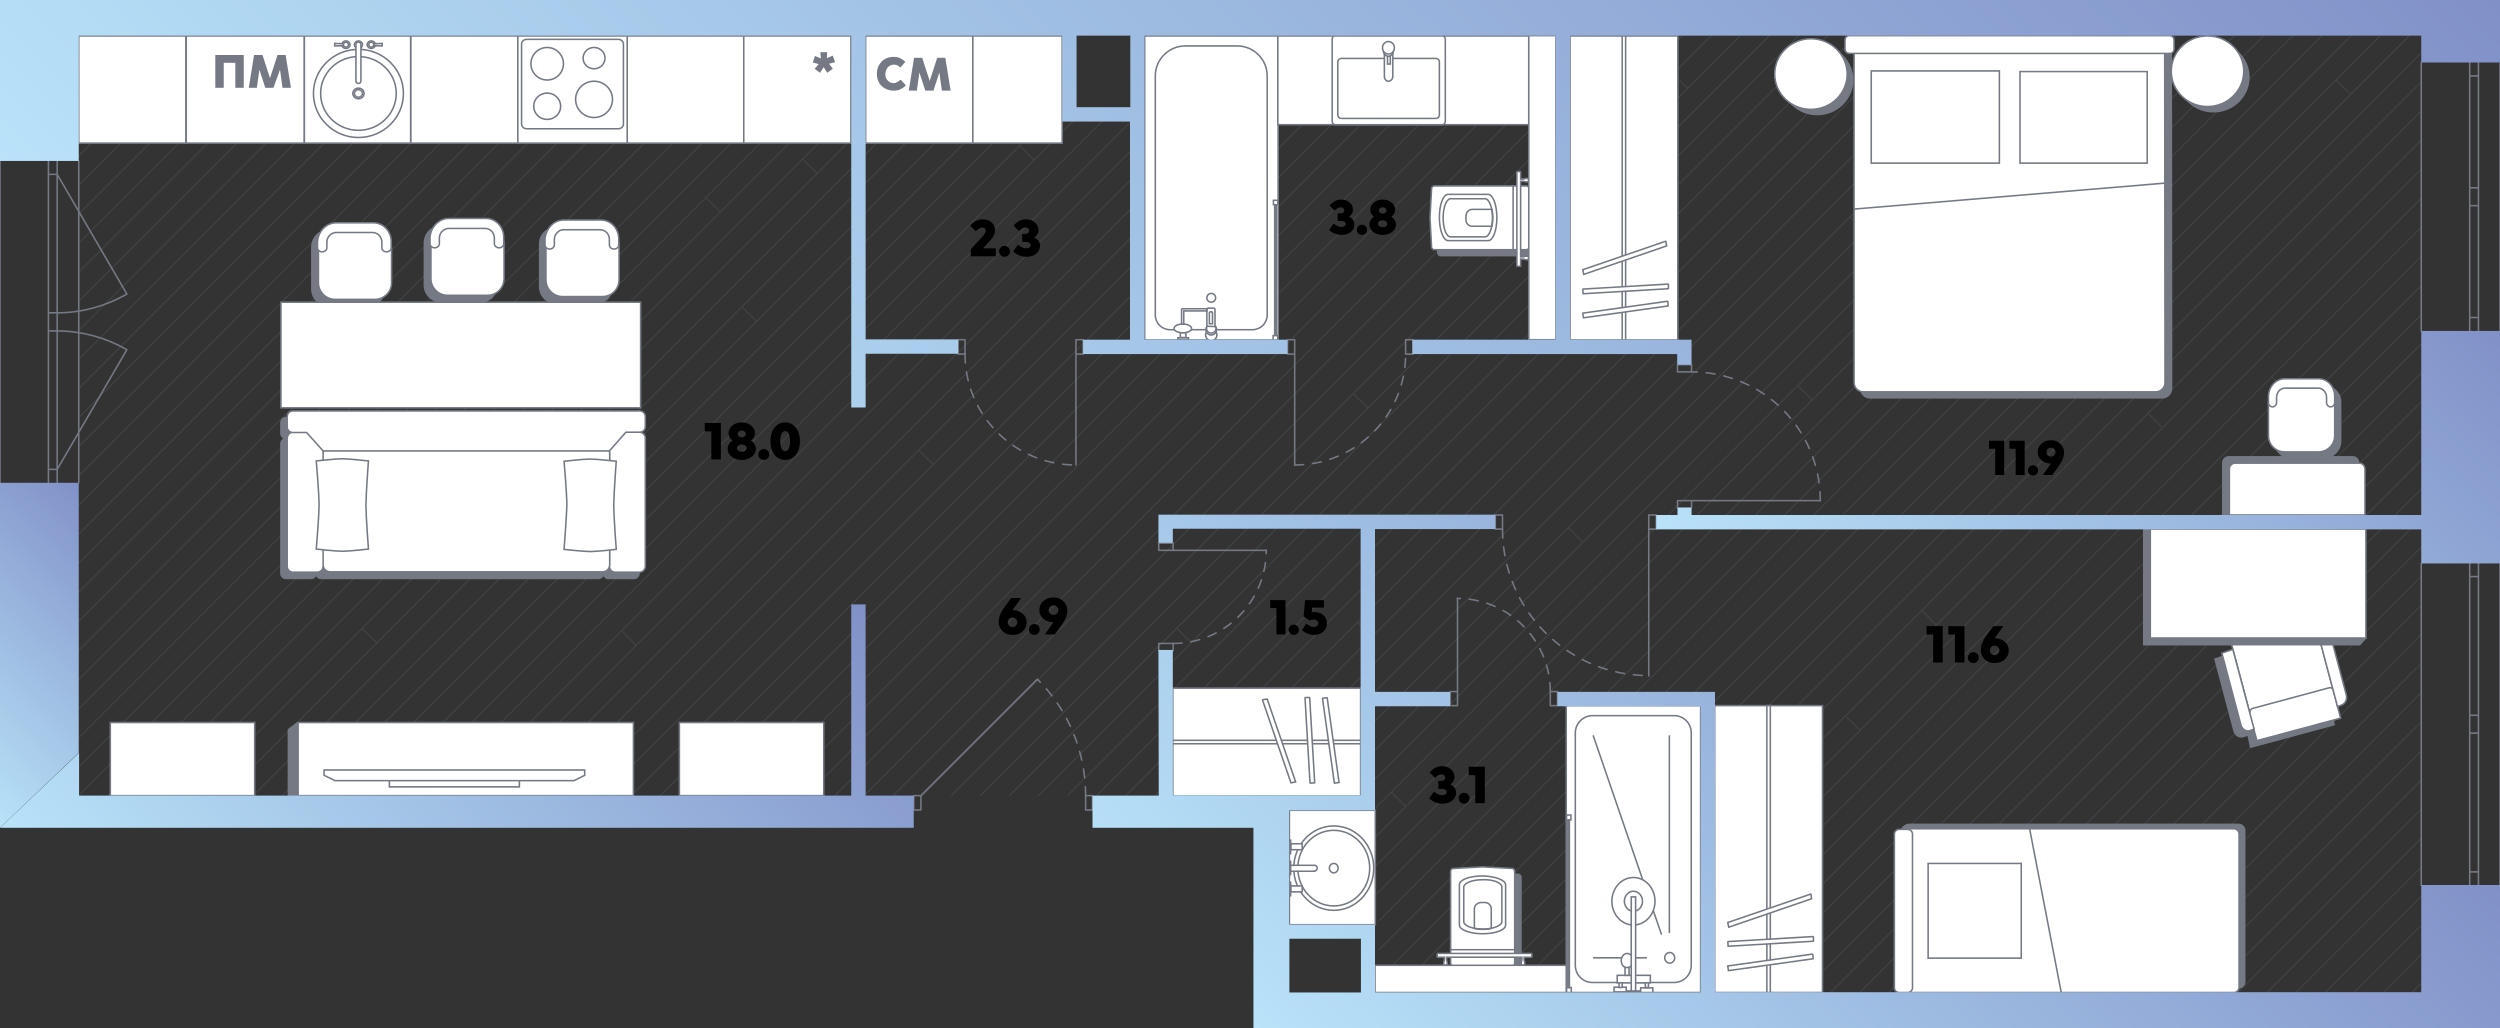 <svg width="800" height="329" fill="none" xmlns="http://www.w3.org/2000/svg"><rect width="100%" height="100%" fill="#333333" stroke="none"/><g clip-path="url(#a)"><path d="M774.8 54.1 511.4 317.6M774.8 44.8 502 317.602M774.8 35.5 492.7 317.6M774.8 26.201l-291.4 291.4M774.801 16.9l-300.7 300.7M774.8 119.301l-198.3 198.3M774.8 128.6l-189 189m189.001-179.7-179.7 179.7M774.8 147.201l-170.4 170.4M774.8 156.5 613.7 317.6M774.8 63.4 520.7 317.6M774.8 72.701 530 317.601M774.8 82 539.3 317.6M774.801 91.4l-226.2 226.2M774.8 100.701l-216.9 216.9M774.8 110 567.2 317.6m207.6-151.799L623 317.601M774.8 175.1 632.3 317.6m142.501-133.2-133.2 133.2M774.8 203 660.3 317.6m114.501-105.299-105.2 105.3M774.8 221.6l-95.9 96m95.9-123.899L651 317.601M774.8 231l-86.6 86.6m86.6-77.299-77.3 77.3m77.3-68.001-68 68m68.001-58.7-58.7 58.7m58.699-49.399-49.4 49.4m49.4-40.101-40.1 40.1m40.1-30.799-30.8 30.8m30.8-21.501-21.5 21.5m21.501-12.2-12.2 12.2m12.199-2.899-2.9 2.9M380.1 11.4l-13.9 13.9m23.2-13.9L146.2 254.6M398.7 11.4 155.5 254.6M408 11.4 164.8 254.6M417.301 11.4l-243.2 243.2m364.2-243.2-243.2 243.2M547.6 11.4 304.4 254.6M556.9 11.4 313.7 254.6M566.2 11.4 323 254.6M575.5 11.4 332.3 254.6M584.801 11.4l-243.2 243.2M594.1 11.4 350.9 254.6M603.4 11.4 360.2 254.6M612.801 11.4l-243.2 243.2M622.1 11.4 378.9 254.6M631.4 11.4 388.2 254.6M640.7 11.4 397.5 254.6M650 11.4 406.8 254.6M659.301 11.4l-243.2 243.2m252.5-243.2-256 256m265.3-256-265.3 265.4m274.6-265.4-274.6 274.7m283.9-274.7-284.4 284.5M705.8 11.4 421.4 295.9M771 11.4 464.8 317.6M715.1 11.4 430.7 295.9M724.4 11.4 441.2 294.7M733.7 11.4 441.2 304M743 11.4 436.9 317.6M752.4 11.4 446.2 317.6M761.7 11.4 455.5 317.6M194 11.4 25.2 180.2M203.3 11.4 25.2 189.5M212.6 11.4 25.2 198.8M221.9 11.4 25.2 208.1m206-196.7-205.9 206m215.2-206L25.3 226.7M249.8 11.4 25.3 236M259.1 11.4 25.3 245.3M268.4 11.4 25.2 254.6M370.8 11.4l-4.6 4.6m60.4-4.6L183.4 254.6M435.9 11.4 192.7 254.6M463.801 11.4l-243.2 243.2M473.2 11.4 230 254.6M482.5 11.4 239.3 254.6M491.801 11.4l-243.2 243.2M501.1 11.4 257.9 254.6M510.4 11.4 267.2 254.6M519.7 11.4 276.5 254.6M529 11.4 285.8 254.6M175.3 11.4 25.2 161.6M147.4 11.4 25.2 133.6M156.7 11.4 25.2 142.9M166 11.4 25.2 152.3M184.6 11.4 25.2 170.9m420-159.5L202 254.6M454.5 11.4 211.3 254.6M100.9 11.4 25.2 87.1m85-75.7-85 85m94.3-85-94.3 94.3m103.6-94.3L25.2 115M138.1 11.4 25.2 124.3M82.3 11.4 25.2 68.5m29.2-57.1L25.2 40.6m38.5-29.2L25.2 49.9M73 11.4 25.2 59.2m66.4-47.8L25.2 77.8m10.5-66.4L25.2 22M45 11.4 25.2 31.3m29.2-19.9L25.2 40.6m252.5-29.2L34.5 254.6M287 11.4 43.8 254.6M296.301 11.4l-243.2 243.2M305.6 11.4 62.4 254.6M314.9 11.4 71.7 254.6M339.9 23.701 109 254.601M324.2 11.4 81 254.6M333.6 11.4 90.4 254.6M339.9 14.4 99.7 254.6M339.9 33 118.3 254.6M343.301 38.9l-215.7 215.7M352.6 38.9 136.9 254.6m189.4-208 4.6 4.7m61.8 31.3 4.7 4.6m67.3-11.4 4.6 4.6M433.101 126l4.6 4.6M522.5 73.8l4.6 4.6m-25.2 90.5 4.6 4.6m-129.899 27.6 4.7 4.6m53.099-6.6 4.7 4.6m93.7 27.3 4.6 4.7m53.201-6.6 4.6 4.6M686.4 189l4.7 4.7m53.1-6.6 4.7 4.6M689.7 27.5l4.7 4.7m-24 42.6 4.6 4.7m72.5-53.9 4.7 4.6m-25.3 90.4 4.7 4.7M535.4 23.6l4.7 4.7M592 69.4l4.6 4.7M615 195.4l4.6 4.6m67.8-67.699 4.6 4.6M575.3 123.4l4.6 4.6M256.8 50.9l4.7 4.7m-24 42.601 4.6 4.7M294 144l4.7 4.7m-136.9-39.899 4.6 4.6m-24 42.699 4.6 4.6m52 41.2 4.6 4.6M169.4 17.4l4.6 4.7m51.9 41.101 4.7 4.7M445.2 253.5l4.7 4.6m-334-56.899 4.7 4.6" opacity=".3" stroke="#757984" stroke-width=".255" stroke-miterlimit="10" stroke-linecap="round" stroke-linejoin="round"/><path d="M59.5 11.5H25.2v34.3h34.3V11.5Zm22 219.701H35.3v23.4h46.2v-23.4Zm182.1 0h-46.2v23.4h46.2v-23.4ZM311.3 11.5H277v34.3h34.3V11.5Z" fill="#fff" stroke="#747984" stroke-width=".5" stroke-miterlimit="10"/><path d="M339.9 11.5h-28.6v34.3h28.6V11.5Zm-242.5 0H59.6v34.3h37.8V11.5Zm68.3 0h-34.3v34.3h34.3V11.5Zm72.5 0h-37.5v34.3h37.5V11.5Z" fill="#fff" stroke="#747984" stroke-width=".5" stroke-miterlimit="10"/><path d="M272.3 11.5H238v34.3h34.3V11.5Z" fill="#fff" stroke="#747984" stroke-width=".5" stroke-miterlimit="10"/><path d="m713 209.5 4.7 17.6 26.7-7.2 2.5 12-26.7 7.2-.8-3.9-1.6.5c-1.2.4-2.5-.4-2.9-1.8l-6.1-23 4.2-1.4Z" fill="#747984" stroke="#747984" stroke-width=".5" stroke-miterlimit="10"/><path d="m739.8 195.201-26.2 9.1 7.7 29 26.2-9.2-7.7-28.9Z" fill="#fff" stroke="#747984" stroke-width=".5" stroke-miterlimit="10"/><path d="m720.8 226.7 24.5-6.6c.6-.2 1.2.2 1.4.9l2.3 8.8-26.8 7.2-2.3-8.6c-.1-.7.3-1.5.9-1.7Z" fill="#fff" stroke="#747984" stroke-width=".5" stroke-miterlimit="10"/><path d="m721.3 233.301-1.3.5c-1.2.4-2.5-.4-2.9-1.8l-6.1-23 3.5-1.2 6.8 25.5Zm26.7-7.2 1.3-.5c1.2-.4 1.9-1.9 1.5-3.3l-6.1-23-3.5 1.2 6.8 25.6Z" fill="#fff" stroke="#747984" stroke-width=".5" stroke-miterlimit="10"/><path d="M757.1 169.301H688v34.9h69.1v-34.9Z" fill="#fff" stroke="#747984" stroke-width=".5" stroke-miterlimit="10"/><path d="M688.1 169.4v34.9h68.8l-1.8 2H686v-36.9h2.1Z" fill="#747984" stroke="#747984" stroke-width=".5" stroke-miterlimit="10"/><path d="M583.2 225.801h-34.5v91.8h34.5v-91.8Z" fill="#fff" stroke="#747984" stroke-width=".5" stroke-miterlimit="10"/><path d="M566.5 225.801h-1.1v91.8h1.1v-91.8Z" fill="#fff" stroke="#747984" stroke-width=".5" stroke-miterlimit="10"/><path d="m553.1 310.601 27.1-3.8s.1 0 0-.1l-.1-1.3s0-.1-.1-.1l-27.1 3.8s-.1 0 0 .1l.2 1.4Z" fill="#fff" stroke="#747984" stroke-width=".5" stroke-miterlimit="10"/><path d="m553 302.801 27.2-1.6s.1 0 .1-.1v-1.3s0-.1-.1-.1l-27.2 1.6s-.1 0-.1.1l.1 1.4c-.1 0-.1 0 0 0Z" fill="#fff"/><path d="m553 302.801 27.2-1.6s.1 0 .1-.1v-1.3s0-.1-.1-.1l-27.2 1.6s-.1 0-.1.1l.1 1.4Zm0 0c-.1 0-.1 0 0 0Z" stroke="#747984" stroke-width=".5" stroke-miterlimit="10"/><path d="m553.2 296.702 26.5-9.1v-.1l-.2-1.3s0-.1-.1-.1l-26.5 9.1v.1l.3 1.4ZM536.9 11.5h-34.5v97.3h34.5V11.5Z" fill="#fff" stroke="#747984" stroke-width=".5" stroke-miterlimit="10"/><path d="M520.201 11.5h-1.1v97.3h1.1V11.5Z" fill="#fff" stroke="#747984" stroke-width=".5" stroke-miterlimit="10"/><path d="m506.701 101.698 27.099-3.8s.1 0 0-.1l-.099-1.3s-.001-.1-.101-.1l-27.1 3.8s-.1 0 0 .1l.201 1.4Zm-.101-7.7 27.2-1.6s.1 0 .1-.1v-1.3s0-.1-.1-.1l-27.2 1.6s-.1 0-.1.1l.1 1.4Zm.2-6.198 26.5-9.1v-.1l-.2-1.3s0-.1-.1-.1l-26.5 9.1v.1l.3 1.4ZM131.4 11.5h-34v34.3h34V11.5Z" fill="#fff" stroke="#747984" stroke-width=".5" stroke-miterlimit="10"/><path d="M114.7 43.999c7.953 0 14.4-6.313 14.4-14.1s-6.447-14.1-14.4-14.1-14.4 6.313-14.4 14.1 6.447 14.1 14.4 14.1Z" fill="#fff" stroke="#747984" stroke-width=".5" stroke-miterlimit="10"/><path d="M114.7 41.7c6.682 0 12.1-5.283 12.1-11.8s-5.418-11.8-12.1-11.8c-6.683 0-12.1 5.283-12.1 11.8s5.417 11.8 12.1 11.8Z" fill="#fff" stroke="#747984" stroke-width=".5" stroke-miterlimit="10"/><path d="M114.699 31.6c.995 0 1.8-.762 1.8-1.7 0-.94-.805-1.7-1.8-1.7-.994 0-1.8.76-1.8 1.7 0 .938.806 1.7 1.8 1.7Z" fill="#fff" stroke="#747984" stroke-width=".5" stroke-miterlimit="10"/><path d="M114.699 31.1c.718 0 1.3-.538 1.3-1.2 0-.663-.582-1.2-1.3-1.2-.718 0-1.3.537-1.3 1.2 0 .662.582 1.2 1.3 1.2Zm4.101-15.6c.718 0 1.3-.538 1.3-1.2 0-.663-.582-1.2-1.3-1.2-.718 0-1.3.537-1.3 1.2 0 .662.582 1.2 1.3 1.2Zm-4.101 0c.718 0 1.3-.538 1.3-1.2 0-.663-.582-1.2-1.3-1.2-.718 0-1.3.537-1.3 1.2 0 .662.582 1.2 1.3 1.2Z" fill="#fff" stroke="#747984" stroke-width=".5" stroke-miterlimit="10"/><path d="M114.699 13.5c.5 0 .8.3.8.7V26c0 .4-.4.7-.8.7s-.8-.3-.8-.7V14.2c0-.4.3-.7.8-.7Zm4.7.5 2.9-.1v.8l-2.9-.1V14Z" fill="#fff" stroke="#747984" stroke-width=".5" stroke-miterlimit="10"/><path d="M118.8 15.1a.8.8 0 1 0 0-1.6.8.8 0 0 0 0 1.6Zm-8.101.4c.718 0 1.3-.538 1.3-1.2 0-.663-.582-1.2-1.3-1.2-.718 0-1.3.537-1.3 1.2 0 .662.582 1.2 1.3 1.2Z" fill="#fff" stroke="#747984" stroke-width=".5" stroke-miterlimit="10"/><path d="m110.1 14-3-.1v.8l3-.1V14Z" fill="#fff" stroke="#747984" stroke-width=".5" stroke-miterlimit="10"/><path d="M110.699 15.1a.8.8 0 1 0 0-1.6.8.8 0 0 0 0 1.6Zm90.001-3.6h-35v34.3h35V11.5Z" fill="#fff" stroke="#747984" stroke-width=".5" stroke-miterlimit="10"/><path d="M199.5 14.2v25.4c0 .9-.7 1.6-1.6 1.6h-29.4c-.9 0-1.6-.7-1.6-1.6V14.2c0-.9.7-1.6 1.6-1.6h29.4c.9 0 1.6.7 1.6 1.6Z" fill="#fff" stroke="#747984" stroke-width=".5" stroke-miterlimit="10"/><path d="M175.1 38.2c2.375 0 4.3-1.88 4.3-4.2 0-2.319-1.925-4.2-4.3-4.2s-4.3 1.881-4.3 4.2c0 2.32 1.925 4.2 4.3 4.2Zm0-12.6a5.2 5.2 0 1 0 0-10.4 5.2 5.2 0 0 0 0 10.4Zm15 12c3.259 0 5.9-2.597 5.9-5.8s-2.641-5.8-5.9-5.8c-3.258 0-5.9 2.597-5.9 5.8s2.642 5.8 5.9 5.8Zm.001-15.6c1.933 0 3.5-1.523 3.5-3.4 0-1.879-1.567-3.4-3.5-3.4s-3.5 1.521-3.5 3.4c0 1.877 1.567 3.4 3.5 3.4Z" fill="#fff" stroke="#747984" stroke-width=".5" stroke-miterlimit="10"/><path d="M105.2 73.602h12.5c3 0 5.4 2.4 5.4 5.4v13.5c0 3-2.4 5.4-5.4 5.4h-12.5c-3 0-5.4-2.4-5.4-5.4v-13.4c0-3 2.4-5.5 5.4-5.5Z" fill="#747984" stroke="#747984" stroke-width=".5" stroke-miterlimit="10"/><path d="M107.199 74.3h12.8c2.9 0 5.301 2.4 5.301 5.3v10.9c0 2.9-2.401 5.3-5.301 5.3h-12.8c-2.9 0-5.3-2.4-5.3-5.3V79.7c-.1-3 2.3-5.4 5.3-5.4Z" fill="#fff" stroke="#747984" stroke-width=".5" stroke-miterlimit="10"/><path d="M107.6 71.3h11.9c3.2 0 5.7 2.7 5.7 6.1v1.9c0 .7-.7 1.3-1.5 1.3s-1.5-.6-1.5-1.3v-1.8c0-1.7-1.3-3.1-3-3.1h-11.6c-1.6 0-3 1.4-3 3.1v1.8c0 .7-.7 1.3-1.5 1.3s-1.5-.6-1.5-1.3v-1.9c.2-3.4 2.8-6.1 6-6.1Z" fill="#fff" stroke="#747984" stroke-width=".5" stroke-miterlimit="10"/><path d="M141.2 72.3h12.5c3 0 5.4 2.4 5.4 5.4v13.5c0 3-2.4 5.4-5.4 5.4h-12.5c-3 0-5.4-2.4-5.4-5.4V77.8c0-3 2.4-5.5 5.4-5.5Z" fill="#747984" stroke="#747984" stroke-width=".5" stroke-miterlimit="10"/><path d="M143.2 73H156c2.9 0 5.3 2.4 5.3 5.3v10.9c0 2.9-2.4 5.3-5.3 5.3h-12.8c-2.9 0-5.301-2.4-5.301-5.3V78.3c-.1-2.9 2.301-5.3 5.301-5.3Z" fill="#fff" stroke="#747984" stroke-width=".5" stroke-miterlimit="10"/><path d="M143.6 69.9h11.9c3.2 0 5.7 2.7 5.7 6.1v2c0 .7-.7 1.3-1.5 1.3s-1.5-.6-1.5-1.3v-1.8c0-1.7-1.3-3.1-3-3.1h-11.6c-1.6 0-3 1.4-3 3.1V78c0 .7-.7 1.3-1.5 1.3s-1.5-.6-1.5-1.3v-2c.2-3.3 2.8-6.1 6-6.1Z" fill="#fff" stroke="#747984" stroke-width=".5" stroke-miterlimit="10"/><path d="M178.1 72.8h12.5c3 0 5.4 2.4 5.4 5.4v13.5c0 3-2.4 5.4-5.4 5.4h-12.5c-3 0-5.4-2.4-5.4-5.4V78.2c-.1-3 2.3-5.4 5.4-5.4Z" fill="#747984" stroke="#747984" stroke-width=".5" stroke-miterlimit="10"/><path d="M180 73.4h12.8c2.9 0 5.3 2.4 5.3 5.3v10.9c0 2.9-2.4 5.3-5.3 5.3H180c-2.9 0-5.3-2.4-5.3-5.3V78.8c0-3 2.4-5.4 5.3-5.4Z" fill="#fff" stroke="#747984" stroke-width=".5" stroke-miterlimit="10"/><path d="M180.4 70.4h11.9c3.2 0 5.7 2.7 5.7 6.1v1.9c0 .7-.7 1.3-1.5 1.3s-1.5-.6-1.5-1.3v-1.8c0-1.7-1.3-3.1-3-3.1h-11.6c-1.6 0-3 1.4-3 3.1v1.8c0 .7-.7 1.3-1.5 1.3s-1.5-.6-1.5-1.3v-1.9c.3-3.4 2.8-6.1 6-6.1ZM205 96.701H89.9v33.8H205v-33.8Z" fill="#fff" stroke="#747984" stroke-width=".5" stroke-miterlimit="10"/><path d="M89.9 138.6v-3.3c0-1 .8-1.7 1.7-1.7h3.3c.9 0 1.7.8 1.7 1.7v3.3c0 1-.8 1.7-1.7 1.7h4.6c.9 0 1.6.7 1.6 1.6v37.5c0-.9.7-1.7 1.7-1.7h88.6c.9 0 1.7.8 1.7 1.7v.9c0-.9.7-1.7 1.6-1.7h8.2c.9 0 1.6.7 1.6 1.7v3.1c0 .9-.7 1.7-1.6 1.7h-8.2c-.9 0-1.6-.7-1.6-1.7 0 .9-.7 1.7-1.7 1.7h-88.6c-.9 0-1.7-.8-1.7-1.7v.1c0 .9-.7 1.6-1.6 1.6h-8c-.9 0-1.6-.7-1.6-1.6V142c0-.9.7-1.6 1.6-1.6h.1c-1-.1-1.7-.9-1.7-1.8Z" fill="#747983" stroke="#747984" stroke-width=".5" stroke-miterlimit="10"/><path d="M196.9 138.301h7.7c1 0 1.9.8 1.9 1.9v41c0 1-.8 1.9-1.9 1.9h-7.7c-1 0-1.9-.8-1.9-1.9v-41c0-1.1.8-1.9 1.9-1.9Z" fill="#fff" stroke="#747984" stroke-width=".5" stroke-miterlimit="10"/><path d="M105.7 183.001h87.1c1.3 0 2.3-1 2.3-2.3v-35.6c0-1.3-1-2.3-2.3-2.3h-87.1c-1.3 0-2.3 1-2.3 2.3v35.6c0 1.3 1 2.3 2.3 2.3Zm-11.9-44.7h7.7c1 0 1.9.8 1.9 1.9v41c0 1-.8 1.9-1.9 1.9h-7.7c-1 0-1.9-.8-1.9-1.9v-41c.1-1.1.9-1.9 1.9-1.9Z" fill="#fff" stroke="#747984" stroke-width=".5" stroke-miterlimit="10"/><path d="M93.7 131.5h111c1 0 1.8.8 1.8 1.8v3.2c0 1-.8 1.8-1.8 1.8h-4.4l-5.3 6h-91.6l-5.3-5.9h-4.4c-1 0-1.8-.8-1.8-1.8v-3.2c0-1.1.8-1.9 1.8-1.9Zm7.5 44.201s6.3.7 8.4.7c2.1 0 8.3-.7 8.3-.7s-.8-10.5-.8-14 .8-14.2.8-14.2-6.3-.7-8.4-.7c-2.1 0-8.3.7-8.3.7s.9 10.5.9 14c0 3.6-.9 14.2-.9 14.2Zm79.3.099s6.3.7 8.4.7c2.1 0 8.3-.7 8.3-.7s-.8-10.5-.8-14 .8-14.2.8-14.2-6.3-.7-8.4-.7c-2.1 0-8.3.7-8.3.7s.9 10.5.9 14c-.1 3.6-.9 14.2-.9 14.2Z" fill="#fff" stroke="#747984" stroke-width=".5" stroke-miterlimit="10"/><path d="m96.9 233.002-1.3-1.5c-.1-.2-.4-.2-.6-.1l-2.7 2.1v21.1h3v-20.4l1.6-1.2Z" fill="#747984" stroke="#747984" stroke-width=".5" stroke-miterlimit="10"/><path d="M202.699 231.201h-107.3v23.4h107.3v-23.4Z" fill="#fff" stroke="#747984" stroke-width=".5" stroke-miterlimit="10"/><path d="M145.4 246.4h-41.7v1.7l3.5 1.7h76.5l3.4-1.7v-1.7h-41.7Zm20.801 3.401h-41.6v2h41.6v-2ZM409 11.5h-42.7v97.3H409V11.5Z" fill="#fff" stroke="#747984" stroke-width=".5" stroke-miterlimit="10"/><path d="M369.7 24.3v76.499c0 2.6 2.1 4.7 4.7 4.7h26.4c2.6 0 4.7-2.1 4.7-4.7v-76.5c0-5.3-4.3-9.6-9.6-9.6h-16.6c-5.3 0-9.6 4.3-9.6 9.6Z" fill="#fff" stroke="#747984" stroke-width=".5" stroke-miterlimit="10"/><path d="M387.6 109a1.8 1.8 0 1 0 0-3.6 1.8 1.8 0 0 0 0 3.6Z" fill="#fff" stroke="#747984" stroke-width=".5" stroke-miterlimit="10"/><path d="M387.599 107.201a1.7 1.7 0 1 0 0-3.4 1.7 1.7 0 0 0 0 3.4Z" fill="#fff" stroke="#747984" stroke-width=".5" stroke-miterlimit="10"/><path d="M387.6 106.6a1.5 1.5 0 1 0-.001-3.001 1.5 1.5 0 0 0 .001 3.001Zm-7.301 1.5h-3.4v.6h3.4v-.6Zm-.799-1.7h-1.8v1.6h1.8v-1.6Zm8.1-9.7a1.4 1.4 0 1 0 0-2.8 1.4 1.4 0 0 0 0 2.8Z" fill="#fff" stroke="#747984" stroke-width=".5" stroke-miterlimit="10"/><path d="M378.5 106.499c1.547 0 2.8-.627 2.8-1.4 0-.773-1.253-1.4-2.8-1.4-1.546 0-2.8.627-2.8 1.4 0 .773 1.254 1.4 2.8 1.4Zm7.7-2.099V99c0-.2.2-.4.4-.4h1.8c.2 0 .4.2.4.4v5.5l-2.6-.1Z" fill="#fff" stroke="#747984" stroke-width=".5" stroke-miterlimit="10"/><path d="M388 103.601v-3.6c0-.1-.1-.2-.2-.2h-.6c-.1 0-.2.1-.2.2v3.6h1Zm-9.9-4.501v4.6h.7v-4.2h7.4v-.7h-7.8c-.1-.1-.3.1-.3.3Zm30.799 8.3h-1.5v1.4h1.5v-1.4Zm0-43.3h-1.4v1.4h1.4v-1.4Zm-.5 1.4h-.5v41.9h.5V65.5Zm80.801-54h-80.3v28.4h80.3V11.5Z" fill="#fff" stroke="#747984" stroke-width=".5" stroke-miterlimit="10"/><path d="M426.3 12.501v26.4c0 .6.5 1 1 1h34.2c.6 0 1-.5 1-1v-26.4c0-.6-.5-1-1-1h-34.2c-.6-.1-1 .4-1 1Z" fill="#fff" stroke="#747984" stroke-width=".5" stroke-miterlimit="10"/><path d="M428.1 19.801v17c0 .6.5 1.1 1.1 1.1h30.3c.6 0 1.1-.5 1.1-1.1v-17c0-.6-.5-1.1-1.1-1.1h-30.3c-.6 0-1.1.5-1.1 1.1Z" fill="#fff" stroke="#747984" stroke-width=".5" stroke-miterlimit="10"/><path d="M445.7 24.502v-7.9H443v7.9c0 .8.6 1.5 1.3 1.5.7 0 1.4-.7 1.4-1.5Z" fill="#fff" stroke="#747984" stroke-width=".5" stroke-miterlimit="10"/><path d="M444.9 18.002h-.9v2.5h.9v-2.5Zm-.6-.002c.884 0 1.6-.805 1.6-1.8 0-.994-.716-1.8-1.6-1.8-.883 0-1.6.806-1.6 1.8 0 .995.717 1.8 1.6 1.8Z" fill="#fff" stroke="#747984" stroke-width=".5" stroke-miterlimit="10"/><path d="M444.299 17.3c1.05 0 1.9-.895 1.9-2 0-1.104-.85-2-1.9-2-1.049 0-1.9.896-1.9 2 0 1.105.851 2 1.9 2Z" fill="#fff" stroke="#747984" stroke-width=".5" stroke-miterlimit="10"/><path d="M460.101 80.9c0 .5.4.9.9.9h28.3V61.4h-28.3c-.5 0-.9.4-.9.9l-.5 9.3.5 9.3Z" fill="#747984" stroke="#747984" stroke-width=".5" stroke-miterlimit="10" stroke-linecap="round" stroke-linejoin="round"/><path d="M458.101 79c0 .5.4.9.9.9h29.4c.5 0 .9-.4.9-.9V60.4c0-.5-.4-.9-.9-.9h-29.4c-.5 0-.9.4-.9.9l-.5 9.3.5 9.3Z" fill="#fff" stroke="#747984" stroke-width=".5" stroke-miterlimit="10" stroke-linecap="round" stroke-linejoin="round"/><path d="M463.401 77.001h12.8c1.6 0 2.8-3.3 2.8-7.4 0-4.1-1.3-7.4-2.8-7.4h-12.8c-1.6 0-2.8 3.3-2.8 7.4 0 4.1 1.3 7.4 2.8 7.4Z" fill="#fff" stroke="#747984" stroke-width=".5" stroke-miterlimit="10" stroke-linecap="round" stroke-linejoin="round"/><path d="M484.2 80V59.4m-19.999 16.4h11c1.3 0 2.4-2.7 2.4-6.1 0-3.4-1.1-6.1-2.4-6.1h-11c-1.3 0-2.4 2.7-2.4 6.1 0 3.4 1 6.1 2.4 6.1Z" stroke="#747984" stroke-width=".5" stroke-miterlimit="10" stroke-linecap="round" stroke-linejoin="round"/><path d="M471.101 72.4h6.3c.2-.8.3-1.8.3-2.7 0-1-.1-1.9-.3-2.7h-6.3c-1.1 0-2 1-2 2.2v1.1c0 1.2.9 2.1 2 2.1Z" stroke="#747984" stroke-width=".5" stroke-miterlimit="10" stroke-linecap="round" stroke-linejoin="round"/><path d="M486.6 85.1v-2.2h.9l.7.2h.8s.1 0 .1-.1v-.9s0-.1-.1-.1h-.8l-.7.2h-.9V58h.9l.7.2h.8s.1 0 .1-.1v-.9s0-.1-.1-.1h-.8l-.7.2h-.9V55c0-.1-.1-.1-.1-.1h-1c-.1 0-.1.1-.1.1v30.1c0 .1.1.1.1.1h1c0 .1.1 0 .1-.1Zm11.3-73.7h-8.7v97.3h8.7V11.4Zm46.3 214.401h-43v91.8h43v-91.8Z" fill="#fff" stroke="#747984" stroke-width=".5" stroke-miterlimit="10"/><path d="M509.601 229h26.1c3.1 0 5.5 2.5 5.5 5.5v74.4c0 3.1-2.5 5.5-5.5 5.5h-26.1c-3.1 0-5.5-2.5-5.5-5.5v-74.4c0-3 2.5-5.5 5.5-5.5Z" fill="#fff" stroke="#747984" stroke-width=".5" stroke-miterlimit="10"/><path d="M534.2 298.601v-63.3m-2.5 63.8-21.9-63.8M527 306.5h-17.2" stroke="#747984" stroke-width=".5" stroke-miterlimit="10"/><path d="M534.3 308.201c.884 0 1.6-.761 1.6-1.7s-.716-1.7-1.6-1.7c-.883 0-1.6.761-1.6 1.7s.717 1.7 1.6 1.7Zm-6.2 3.901h-10.6v2.4h10.6v-2.4Zm-7.4-2.4c1.049 0 1.9-1.03 1.9-2.3 0-1.271-.851-2.3-1.9-2.3-1.05 0-1.9 1.029-1.9 2.3 0 1.27.85 2.3 1.9 2.3Zm2-13.701c3.811 0 6.9-3.403 6.9-7.6 0-4.198-3.089-7.6-6.9-7.6-3.811 0-6.9 3.402-6.9 7.6 0 4.197 3.089 7.6 6.9 7.6Z" fill="#fff" stroke="#747984" stroke-width=".5" stroke-miterlimit="10"/><path d="M522.7 291.601c1.601 0 2.9-1.433 2.9-3.2 0-1.767-1.299-3.2-2.9-3.2-1.602 0-2.9 1.433-2.9 3.2 0 1.767 1.298 3.2 2.9 3.2Z" fill="#fff" stroke="#747984" stroke-width=".5" stroke-miterlimit="10"/><path d="M523.4 287H522v30.1h1.4V287Zm1.6 30.102h-4.7v.5h4.7v-.5Zm3.9-1H525v1.5h3.9v-1.5Z" fill="#fff" stroke="#747984" stroke-width=".5" stroke-miterlimit="10"/><path d="M520.4 315.9h-3.9v1.5h3.9v-1.5Zm7.1-1.4h-1v1.5h1v-1.5Z" fill="#fff" stroke="#747984" stroke-width=".5" stroke-miterlimit="10"/><path d="M519.1 314.5h-1v1.5h1v-1.5Zm2.2-4.898H520v2.5h1.3v-2.5ZM502.8 316h-1.5v1.6h1.5V316Zm-.1-55.199h-1.4v1.6h1.4v-1.6Z" fill="#fff" stroke="#747984" stroke-width=".5" stroke-miterlimit="10"/><path d="M502.2 262.4h-.5V316h.5v-53.6Z" fill="#fff" stroke="#747984" stroke-width=".5" stroke-miterlimit="10"/><path d="M485.8 279.801c.5 0 .9.4.9.9v28.3h-20.5v-28.3c0-.5.4-.9.9-.9l9.3-.5 9.4.5Z" fill="#747984" stroke="#747984" stroke-width=".5" stroke-miterlimit="10" stroke-linecap="round" stroke-linejoin="round"/><path d="M483.8 277.9c.5 0 .9.4.9.9v29.4c0 .5-.4.9-.9.9h-18.7c-.5 0-.9-.4-.9-.9v-29.4c0-.5.4-.9.9-.9l9.3-.5 9.4.5Z" fill="#fff" stroke="#747984" stroke-width=".5" stroke-miterlimit="10" stroke-linecap="round" stroke-linejoin="round"/><path d="M481.8 283.201v12.8c0 1.6-3.3 2.8-7.4 2.8-4.1 0-7.4-1.3-7.4-2.8v-12.9c0-1.6 3.3-2.8 7.4-2.8 4.1.1 7.4 1.3 7.4 2.9Z" fill="#fff" stroke="#747984" stroke-width=".5" stroke-miterlimit="10" stroke-linecap="round" stroke-linejoin="round"/><path d="M484.8 303.9h-20.6m16.4-20v11c0 1.3-2.7 2.4-6.1 2.4-3.4 0-6.1-1.1-6.1-2.4v-11c0-1.3 2.7-2.4 6.1-2.4 3.4-.1 6.1 1 6.1 2.4Z" stroke="#747984" stroke-width=".5" stroke-miterlimit="10" stroke-linecap="round" stroke-linejoin="round"/><path d="M477.2 290.801v6.3c-.8.2-1.8.3-2.7.3-1 0-1.9-.1-2.7-.3v-6.3c0-1.1 1-2 2.2-2h1.1c1.2 0 2.1.9 2.1 2Z" stroke="#747984" stroke-width=".5" stroke-miterlimit="10" stroke-linecap="round" stroke-linejoin="round"/><path d="M489.9 306.3h-2.2v.9l.2.7v.8s0 .1-.1.1h-.9s-.1 0-.1-.1v-.8l.2-.7v-.9h-24.1v.9l.2.7v.8s0 .1-.1.1h-.9s-.1 0-.1-.1v-.8l.2-.7v-.9H460c-.1 0-.1-.1-.1-.1v-1c0-.1.1-.1.1-.1h30.1c.1 0 .1.1.1.1v1c-.1.1-.2.1-.3.1Zm11.3 2.6H440v8.7h61.2v-8.7Zm-61.099-49.599h-27.5v36.6h27.5v-36.6Z" fill="#fff" stroke="#747984" stroke-width=".5" stroke-miterlimit="10"/><path d="M426.801 291.301c7.069 0 12.8-6.044 12.8-13.5s-5.731-13.5-12.8-13.5c-7.069 0-12.8 6.044-12.8 13.5s5.731 13.5 12.8 13.5Z" fill="#fff" stroke="#747984" stroke-width=".5" stroke-miterlimit="10" stroke-linecap="round" stroke-linejoin="round"/><path d="M426.801 289.901c6.351 0 11.5-5.417 11.5-12.1 0-6.682-5.149-12.1-11.5-12.1s-11.5 5.418-11.5 12.1c0 6.683 5.149 12.1 11.5 12.1Z" fill="#fff" stroke="#747984" stroke-width=".5" stroke-miterlimit="10" stroke-linecap="round" stroke-linejoin="round"/><path d="M426.8 279.301c.774 0 1.4-.672 1.4-1.5 0-.829-.626-1.5-1.4-1.5-.773 0-1.4.671-1.4 1.5 0 .828.627 1.5 1.4 1.5Zm-6.099-.601c.5 0 .8-.4.8-.9s-.4-.9-.8-.9h-7.7v1.9h7.7v-.1Zm-7.7-3.098h-.4v4.3h.4v-4.3Zm3.7 7.898h-3.6v1.9h3.6v-1.9Zm-3.7-1.199h-.4v4.4h.4v-4.4Zm3.7-12.301h-3.6v1.9h3.6V270Zm-3.7-1.199h-.4v4.4h.4v-4.4Z" fill="#fff" stroke="#747984" stroke-width=".5" stroke-miterlimit="10" stroke-linecap="round" stroke-linejoin="round"/><path d="M435.4 220.201h-60.1v34.5h60.1v-34.5Z" fill="#fff" stroke="#747984" stroke-width=".5" stroke-miterlimit="10"/><path d="M435.4 236.9h-60.1v1.1h60.1v-1.1Z" fill="#fff" stroke="#747984" stroke-width=".5" stroke-miterlimit="10"/><path d="m428.5 250.4-3.8-27.1s0-.1-.1 0l-1.3.1s-.1 0-.1.1l3.8 27.1s0 .1.1 0l1.4-.2Zm-7.8.101-1.6-27.2s0-.1-.1-.1h-1.3s-.1 0-.1.1l1.6 27.2s0 .1.1.1l1.4-.1Z" fill="#fff" stroke="#747984" stroke-width=".5" stroke-miterlimit="10"/><path d="m414.6 250.201-9.1-26.5h-.1l-1.3.2s-.1 0-.1.1l9.1 26.5h.1l1.4-.3c0 .1 0 .1 0 0Z" fill="#fff"/><path d="m414.6 250.201-9.1-26.5h-.1l-1.3.2s-.1 0-.1.1l9.1 26.5h.1l1.4-.3Zm0 0c0 .1 0 .1 0 0Z" stroke="#747984" stroke-width=".5" stroke-miterlimit="10"/><path d="M694.8 17.1h-99.4v107.2c0 1.6 1.3 3 3 3h93.5c1.6 0 3-1.3 3-3l-.1-107.2Z" fill="#747984" stroke="#747984" stroke-width=".5" stroke-miterlimit="10"/><path d="M692.701 17.1h-99.4v105.3c0 1.6 1.3 3 3 3h93.5c1.6 0 3-1.3 3-3l-.1-105.3Zm-100.901 0h102.5c.8 0 1.4-.6 1.4-1.4v-2.9c0-.8-.6-1.4-1.4-1.4H591.8c-.8 0-1.4.6-1.4 1.4v2.9c0 .8.6 1.4 1.4 1.4Z" fill="#fff" stroke="#747984" stroke-width=".5" stroke-miterlimit="10"/><path d="M687.1 22.9h-40.7v29.3h40.7V22.9Zm-47.299-.199h-41v29.5h41v-29.5Zm52.9 35.899-99.4 8.3" stroke="#747984" stroke-width=".5" stroke-miterlimit="10"/><path d="M581.5 36.9c6.407 0 11.6-5.058 11.6-11.3 0-6.24-5.193-11.3-11.6-11.3-6.406 0-11.6 5.06-11.6 11.3 0 6.242 5.194 11.3 11.6 11.3Z" fill="#747984"/><path d="M579.5 35c6.407 0 11.6-5.059 11.6-11.3 0-6.24-5.193-11.3-11.6-11.3-6.406 0-11.6 5.06-11.6 11.3 0 6.241 5.194 11.3 11.6 11.3Z" fill="#fff" stroke="#747984" stroke-width=".5" stroke-miterlimit="10"/><path d="M708.3 36c6.407 0 11.6-5.059 11.6-11.3 0-6.24-5.193-11.3-11.6-11.3-6.406 0-11.6 5.06-11.6 11.3 0 6.241 5.194 11.3 11.6 11.3Z" fill="#747984"/><path d="M706.4 34.1c6.406 0 11.6-5.06 11.6-11.3 0-6.24-5.194-11.3-11.6-11.3-6.407 0-11.6 5.06-11.6 11.3 0 6.24 5.193 11.3 11.6 11.3Z" fill="#fff" stroke="#747984" stroke-width=".5" stroke-miterlimit="10"/><path d="M752.9 146.201h-39.7c-1 0-1.9.8-1.9 1.9v16.7h43.4v-16.7c.1-1.1-.8-1.9-1.8-1.9Z" fill="#747984" stroke="#747984" stroke-width=".5" stroke-miterlimit="10"/><path d="M754.999 148.201h-39.7c-1 0-1.9.8-1.9 1.9v14.7h43.4v-14.7c0-1-.8-1.9-1.8-1.9Z" fill="#fff" stroke="#747984" stroke-width=".5" stroke-miterlimit="10"/><path d="M743.6 123.4h-10.4c-3 0-5.4 2.4-5.4 5.4v12.3c0 3 2.4 5.4 5.4 5.4h10.4c3 0 5.4-2.4 5.4-5.4v-12.3c.1-2.9-2.4-5.4-5.4-5.4Z" fill="#747984" stroke="#747984" stroke-width=".5" stroke-miterlimit="10"/><path d="M741.899 124.102h-10.8c-2.9 0-5.2 2.3-5.2 5.2v10.1c0 2.9 2.3 5.2 5.2 5.2h10.8c2.9 0 5.2-2.3 5.2-5.2v-10.1c.1-2.9-2.3-5.2-5.2-5.2Z" fill="#fff" stroke="#747984" stroke-width=".5" stroke-miterlimit="10"/><path d="M741.999 121.201h-10.9c-2.9 0-5.2 2.6-5.2 5.8v1.9c0 .7.6 1.3 1.3 1.3.7 0 1.3-.6 1.3-1.3v-1.7c0-1.7 1.2-3 2.7-3h10.6c1.5 0 2.7 1.3 2.7 3v1.7c0 .7.6 1.3 1.3 1.3.7 0 1.3-.6 1.3-1.3v-1.9c.1-3.3-2.3-5.8-5.1-5.8Z" fill="#fff" stroke="#747984" stroke-width=".5" stroke-miterlimit="10"/><path d="M608.5 316.101h107.9c1 0 1.9-.9 1.9-1.9v-48.5c0-1-.9-1.9-1.9-1.9H611.1c-1.6 0-2.8 1.3-2.8 2.8v49.2c0 .1.1.3.2.3Z" fill="#747984" stroke="#747984" stroke-width=".5" stroke-miterlimit="10"/><path d="M610.3 317.601h104.5c.9 0 1.7-.7 1.7-1.7v-49c0-.9-.7-1.7-1.7-1.7H610.3v52.4Z" fill="#fff" stroke="#747984" stroke-width=".5" stroke-miterlimit="10"/><path d="M610.5 317.6h-2.8c-.8 0-1.5-.7-1.5-1.5v-49.2c0-.8.7-1.5 1.5-1.5h2.8c.8 0 1.5.7 1.5 1.5v49.2c0 .8-.7 1.5-1.5 1.5Z" fill="#fff" stroke="#747984" stroke-width=".5" stroke-miterlimit="10"/><path d="M646.8 276.301H617v30.3h29.8v-30.3Zm2.7-11 10.1 52.3" stroke="#747984" stroke-width=".5" stroke-miterlimit="10"/><path d="M800 180.301v103m-25.2-103v103m18.3-103v4.2m0-.001h-2.8m0 .001v-4.2m0 54.299v-5.7m0 0h2.8m0 0v5.7m0-50.1v44.4m-2.8 0v-44.4m2.8 50.102h-2.8m0 48.698V279m0 0h2.8m0 0v4.3m0-48.698v44.4m-2.8 0v-44.4M800 20v85.9M774.8 20v85.9M793.1 20v4.3m0 0h-2.8m0 0V20m0 45.8v-5.7m0 0h2.8m0 0v5.7m0-41.5v35.8m-2.8 0V24.3m2.8 41.5h-2.8m0 40.1v-4.3m0 0h2.8m0 0v4.3m0-40.1v35.801m-2.8 0v-35.8M25.2 154.5v-103M0 154.5v-103m18.3 102.999v-4.3m0 0h-2.8m0 0v4.3m0-54.399v5.8m0 0h2.8m0 0v-5.8m0 50.1v-44.3m-2.8 0v44.3m2.8 0 22.3-38.3m-22.3-11.8h-2.8m0-48.6v4.3m0 0h2.8m0 0v-4.3m0 48.601v-44.3m-2.8-.001v44.301M18.3 55.8l22.3 38.3m0 17.8c-6.8-3.9-14.5-6-22.3-6m0-5.8c7.8 0 15.5-2.1 22.3-6" stroke="#757984" stroke-width=".5" stroke-miterlimit="10" stroke-linecap="round" stroke-linejoin="round"/><path d="M347.4 254.6c0-14-5.5-27.4-15.4-37.2" stroke="#757984" stroke-width=".5" stroke-miterlimit="10" stroke-linecap="round" stroke-linejoin="round" stroke-dasharray="2.86 2.86"/><path d="M349.6 259.201h-2.2m0-.001v-4.6m0 0h2.2m.001 0v4.6m-57.201-4.6h2.3m0 0v4.6m0 .001h-2.3m0-.001v-4.6m2.3 0 37.2-37.2" stroke="#757984" stroke-width=".5" stroke-miterlimit="10" stroke-linecap="round" stroke-linejoin="round"/><path d="M414.3 148.799c19.6 0 35.5-15.9 35.5-35.5" stroke="#757984" stroke-width=".5" stroke-miterlimit="10" stroke-linecap="round" stroke-linejoin="round" stroke-dasharray="2.86 2.86"/><path d="M452.1 108.699h-2.3m0 0v4.6m0 0h2.3m0 0v-4.6m-40.1 4.6h2.3m0 0v-4.6m0 0H412m0 0v4.6m2.3 0v35.5" stroke="#757984" stroke-width=".5" stroke-miterlimit="10" stroke-linecap="round" stroke-linejoin="round"/><path d="M308.8 113.299c0 19.6 15.9 35.5 35.5 35.5" stroke="#757984" stroke-width=".5" stroke-miterlimit="10" stroke-linecap="round" stroke-linejoin="round" stroke-dasharray="2.86 2.86"/><path d="M308.8 108.699h-2.2m2.2 4.6v-4.6m-2.2 4.6h2.2m-2.2-4.6v4.6m37.7 0h2.3m-2.3-4.6v4.6m2.3-4.6h-2.3m2.3 4.6v-4.6m-2.3 40.1v-35.5" stroke="#757984" stroke-width=".5" stroke-miterlimit="10" stroke-linecap="round" stroke-linejoin="round"/><path d="M582.5 160.2c0-22.8-18.4-41.2-41.2-41.2" stroke="#757984" stroke-width=".5" stroke-miterlimit="10" stroke-linecap="round" stroke-linejoin="round" stroke-dasharray="2.86 2.86"/><path d="M536.8 116.699v2.3m0 .001h4.5m0-.001v-2.3m0 0h-4.5m4.5 45.8v-2.3m0 0h-4.5m0 0v2.3m0 .001h4.5m0-2.301h41.2" stroke="#757984" stroke-width=".5" stroke-miterlimit="10" stroke-linecap="round" stroke-linejoin="round"/><path d="M480.8 169.301c0 25.9 21 46.9 46.9 46.9" stroke="#757984" stroke-width=".5" stroke-miterlimit="10" stroke-linecap="round" stroke-linejoin="round" stroke-dasharray="2.86 2.86"/><path d="M480.8 164.801h-2.3m2.3 4.5v-4.5m-2.3 4.5h2.3m-2.3-4.5v4.5m49.1 0h2.4m-2.4-4.5v4.5m2.4-4.5h-2.4m2.4 4.5v-4.5m-2.4 51.5v-47" stroke="#757984" stroke-width=".5" stroke-miterlimit="10" stroke-linecap="round" stroke-linejoin="round"/><path d="M375.399 205.902c16.4 0 29.8-13.3 29.8-29.8" stroke="#757984" stroke-width=".5" stroke-miterlimit="10" stroke-linecap="round" stroke-linejoin="round" stroke-dasharray="2.86 2.86"/><path d="M370.8 208.2v-2.3m0 0h4.6m-.001 0v2.3m.001.001h-4.6m4.599-34.4v2.3m.001.001h-4.6m0-.001v-2.3m0 0h4.6m-.001 2.301h29.8" stroke="#757984" stroke-width=".5" stroke-miterlimit="10" stroke-linecap="round" stroke-linejoin="round"/><path d="M496.1 221.3c0-16.4-13.3-29.8-29.8-29.8" stroke="#757984" stroke-width=".5" stroke-miterlimit="10" stroke-linecap="round" stroke-linejoin="round" stroke-dasharray="2.86 2.86"/><path d="M498.4 225.801h-2.3m0 0v-4.5m0 0h2.3m-.001 0v4.5m-34.299-4.5h2.3m-.001 0v4.5m.001 0h-2.3m0 0v-4.5m2.299-.001v-29.8" stroke="#757984" stroke-width=".5" stroke-miterlimit="10" stroke-linecap="round" stroke-linejoin="round"/><path d="M530 164.8v4.6h244.8v10.9H800v-74.4h-25.2v58.9H541.3v-2.3h-4.5v2.3H530Z" fill="url(#b)"/><path d="M0 0v51.5h25.2V11.4h247.2v119h4.6v-17.2h29.6v-4.6H277V11.4h62.9v27.5h21.7v69.8h-15v4.6H412v-4.6h-45.8V11.4h131.6v97.3H452v4.6h84.7v3.4h4.6v-8h-38.9V11.4h272.4V20H800V0H0Zm361.7 34.3h-17.2V11.4h17.2v22.9Z" fill="url(#c)"/><path d="m0 264.9 25.2-24v-86.4H0v110.4Z" fill="url(#d)"/><path d="M25.3 240.9 0 264.9h292.4v-10.3H277v-61.2h-4.6v61.2H25.3v-13.7Z" fill="url(#e)"/><path d="M370.8 254.599h-21.2v10.3h51.5v64.1H800v-45.8h-25.2v34.3h-226v-96.1h-50.4v4.6h45.8v91.6H440v-21.7h-27.5v-36.6H440v-33.3h24v-4.6h-24v-52.1h38.5v-4.6H370.7v9h4.6v-4.5h60.1v85.3h-60.1v-46.5h-4.6l.1 46.6Zm41.8 45.8h22.9v17.2h-22.9v-17.2Z" fill="url(#f)"/><path d="M283.3 23.8c0 .8.3 1.5.8 2s1.1.8 1.8.8c.4 0 .8-.1 1.2-.3.3-.2.7-.5 1.1-.8l1.7 1.8c-.6.6-1.2 1-1.8 1.3-.6.3-1.3.4-2.1.4-1.5 0-2.8-.5-3.9-1.5-1-1-1.5-2.3-1.5-3.9s.5-2.8 1.5-3.9c1-1 2.3-1.5 3.9-1.5.7 0 1.4.1 2 .4.6.3 1.2.7 1.7 1.2l-1.6 1.8c-.3-.3-.7-.6-1-.7-.3-.2-.7-.2-1.1-.2-.7 0-1.4.3-1.9.8-.5.7-.8 1.5-.8 2.3Zm15.4 5.2h-2.6l-1.9-5.8-.8 5.8h-2.6l1.7-10.5h2.6l2.4 7.4 2.4-7.4h2.6l1.7 10.5h-2.8l-.8-5.8-1.9 5.8Zm-227.1-.9h-2.7V17.6H78v10.5h-2.7v-8h-3.7v8Zm15.9 0h-2.6L83 22.3l-.8 5.8h-2.6l1.7-10.5H84l2.4 7.4 2.4-7.4h2.6l1.7 10.5h-2.7l-.8-5.8-2.1 5.8Zm179-6.1-1.8 1.3-1.1-1.8-1.2 1.8-1.7-1.3 1.3-1.5-1.9-.5.7-2.1 1.9.8-.2-2h2.2l-.1 1.9 1.9-.8.7 2.1-1.9.5 1.2 1.6Z" fill="#757984"/><path d="M430.616 71.657c0-.299-.144-.533-.432-.704-.277-.17-.666-.256-1.168-.256h-.96v-2.4h.88c.363 0 .651-.085.864-.256a.88.88 0 0 0 .336-.72c0-.299-.106-.534-.32-.704-.213-.181-.49-.272-.832-.272-.298 0-.613.09-.944.272-.32.181-.634.442-.944.784l-1.616-1.616a4.898 4.898 0 0 1 1.648-1.392 4.29 4.29 0 0 1 2.016-.512c1.099 0 2.006.31 2.72.928.715.618 1.072 1.403 1.072 2.352 0 .437-.112.843-.336 1.216-.213.373-.533.699-.96.976.576.256 1.014.597 1.312 1.024.31.416.464.896.464 1.44 0 .97-.384 1.77-1.152 2.4-.768.63-1.744.944-2.928.944a5.89 5.89 0 0 1-2.176-.416 5.825 5.825 0 0 1-1.84-1.168l1.44-2.048c.47.373.912.65 1.328.832.427.17.843.256 1.248.256.374 0 .678-.09.912-.272.246-.181.368-.41.368-.688Zm6.839 1.872c0 .448-.16.832-.48 1.152-.32.32-.704.48-1.152.48-.448 0-.832-.16-1.152-.48-.32-.32-.48-.704-.48-1.152 0-.448.16-.832.48-1.152.32-.32.704-.48 1.152-.48.448 0 .832.16 1.152.48.32.32.48.704.48 1.152Zm7.759-4.192a3.26 3.26 0 0 1 1.088 1.104c.266.427.4.885.4 1.376 0 .95-.411 1.744-1.232 2.384-.811.64-1.814.96-3.008.96-1.195 0-2.203-.32-3.024-.96-.811-.64-1.216-1.435-1.216-2.384 0-.49.128-.95.384-1.376a3.396 3.396 0 0 1 1.104-1.104 3.19 3.19 0 0 1-.912-.992 2.565 2.565 0 0 1-.304-1.216c0-.918.378-1.686 1.136-2.304.757-.63 1.701-.944 2.832-.944 1.13 0 2.074.314 2.832.944.757.618 1.136 1.386 1.136 2.304 0 .426-.107.832-.32 1.216a3.028 3.028 0 0 1-.896.992Zm-3.952-2.016c0 .299.106.544.32.736.224.192.517.288.88.288.362 0 .65-.096.864-.288a.926.926 0 0 0 .336-.736.864.864 0 0 0-.336-.704c-.224-.181-.512-.272-.864-.272s-.64.09-.864.272a.864.864 0 0 0-.336.704Zm-.24 4.304c0 .31.133.565.4.768.277.203.624.304 1.04.304.416 0 .757-.102 1.024-.304.277-.203.416-.459.416-.768 0-.32-.139-.582-.416-.784-.267-.213-.608-.32-1.024-.32-.416 0-.763.106-1.04.32a.941.941 0 0 0-.4.784Zm-32.558 122.96h-1.984v-2.544h4.864v10.96h-2.88v-8.416Zm7.179 6.944c0 .448-.16.832-.48 1.152-.32.32-.704.48-1.152.48-.448 0-.832-.16-1.152-.48-.32-.32-.48-.704-.48-1.152 0-.448.16-.832.48-1.152.32-.32.704-.48 1.152-.48.448 0 .832.16 1.152.48.32.32.48.704.48 1.152Zm5.042-5.664c1.131 0 2.064.336 2.8 1.008.747.672 1.12 1.525 1.12 2.56 0 1.077-.389 1.968-1.168 2.672-.768.704-1.738 1.056-2.912 1.056a5.792 5.792 0 0 1-2.128-.4 5.81 5.81 0 0 1-1.808-1.152l1.44-2.048c.438.363.859.629 1.264.8.406.171.816.256 1.232.256.374 0 .678-.112.912-.336.246-.224.368-.507.368-.848 0-.341-.138-.624-.416-.848-.266-.224-.608-.336-1.024-.336-.202 0-.405.027-.608.08a3.637 3.637 0 0 0-.64.24l-1.968-1.296.48-5.232h6.016v2.384h-3.76l-.128 1.52c.128-.032.262-.053.4-.064.15-.011.326-.016.528-.016Zm217.779-52.28h-1.984v-2.544h4.864v10.96h-2.88v-8.416Zm6.547 0h-1.984v-2.544h4.864v10.96h-2.88v-8.416Zm7.178 6.944c0 .448-.16.832-.48 1.152-.32.32-.704.48-1.152.48-.448 0-.832-.16-1.152-.48-.32-.32-.48-.704-.48-1.152 0-.448.16-.832.48-1.152.32-.32.704-.48 1.152-.48.448 0 .832.16 1.152.48.32.32.48.704.48 1.152Zm8.3-5.68c0 .693-.144 1.397-.432 2.112-.288.704-.757 1.504-1.408 2.4l-1.904 2.64h-3.024l2.608-3.664c-1.216 0-2.229-.347-3.04-1.04-.8-.693-1.2-1.563-1.2-2.608 0-1.099.4-2.005 1.2-2.72.8-.725 1.814-1.088 3.04-1.088 1.195 0 2.187.379 2.976 1.136.79.747 1.184 1.691 1.184 2.832Zm-2.72-.16c0-.416-.138-.757-.416-1.024-.266-.267-.608-.4-1.024-.4-.416 0-.762.139-1.04.416a1.37 1.37 0 0 0-.4 1.008c0 .416.134.757.4 1.024.278.267.624.4 1.04.4.416 0 .758-.133 1.024-.4.278-.267.416-.608.416-1.024ZM314.556 79.468h4.097V82h-8.007v-2.192l3.842-4.25c.328-.363.566-.68.714-.953.147-.272.221-.526.221-.764 0-.318-.097-.567-.289-.748-.193-.193-.448-.29-.765-.29-.318 0-.658.108-1.02.323-.363.204-.72.5-1.071.884l-1.802-1.802a5.346 5.346 0 0 1 1.819-1.495 4.947 4.947 0 0 1 2.244-.527c1.11 0 2.028.328 2.754.985.736.658 1.105 1.49 1.105 2.5 0 .555-.108 1.076-.323 1.563-.204.477-.527.958-.969 1.446l-2.55 2.787Zm8.627.968c0 .476-.17.884-.51 1.224-.34.34-.748.51-1.224.51a1.67 1.67 0 0 1-1.224-.51 1.67 1.67 0 0 1-.51-1.224c0-.476.17-.884.51-1.224.34-.34.748-.51 1.224-.51s.884.17 1.224.51c.34.34.51.748.51 1.224Zm6.646-1.988c0-.318-.153-.567-.459-.748-.295-.182-.708-.273-1.241-.273h-1.02v-2.55h.935c.385 0 .691-.09.918-.271a.935.935 0 0 0 .357-.765c0-.318-.113-.567-.34-.748-.227-.193-.521-.29-.884-.29-.317 0-.652.097-1.003.29-.34.192-.674.47-1.003.832l-1.717-1.716a5.2 5.2 0 0 1 1.751-1.48 4.555 4.555 0 0 1 2.142-.543c1.167 0 2.131.328 2.89.985.759.658 1.139 1.49 1.139 2.5 0 .464-.119.895-.357 1.291-.227.397-.567.743-1.02 1.037.612.273 1.077.635 1.394 1.089.329.442.493.952.493 1.53 0 1.03-.408 1.88-1.224 2.55-.816.668-1.853 1.002-3.111 1.002a6.255 6.255 0 0 1-2.312-.442 6.173 6.173 0 0 1-1.955-1.24l1.53-2.177c.499.397.969.692 1.411.884.453.182.895.273 1.326.273.397 0 .72-.097.969-.29.261-.192.391-.436.391-.73Zm133.138 175c0-.318-.153-.567-.459-.748-.295-.182-.709-.272-1.241-.272h-1.02v-2.55h.935c.385 0 .691-.091.918-.272a.936.936 0 0 0 .357-.765c0-.318-.114-.567-.34-.748-.227-.193-.522-.289-.884-.289-.318 0-.652.096-1.003.289-.34.192-.675.47-1.003.833l-1.717-1.717a5.191 5.191 0 0 1 1.751-1.479 4.55 4.55 0 0 1 2.142-.544c1.167 0 2.13.328 2.89.986.759.657 1.139 1.49 1.139 2.499 0 .464-.119.895-.357 1.292-.227.396-.567.742-1.02 1.037.612.272 1.076.634 1.394 1.088a2.5 2.5 0 0 1 .493 1.53c0 1.031-.408 1.881-1.224 2.55-.816.668-1.853 1.003-3.111 1.003a6.266 6.266 0 0 1-2.312-.442 6.181 6.181 0 0 1-1.955-1.241l1.53-2.176c.498.396.969.691 1.411.884.453.181.895.272 1.326.272.396 0 .719-.097.969-.289.26-.193.391-.437.391-.731Zm7.266 1.989c0 .476-.17.884-.51 1.224-.34.34-.748.51-1.224.51a1.67 1.67 0 0 1-1.224-.51 1.67 1.67 0 0 1-.51-1.224c0-.476.17-.884.51-1.224.34-.34.748-.51 1.224-.51s.884.17 1.224.51c.34.34.51.748.51 1.224Zm1.853-7.378h-2.108v-2.703h5.168v11.645h-3.06v-8.942Zm-143.583-48.934c0 1.167-.425 2.136-1.275 2.907-.85.759-1.927 1.139-3.23 1.139-1.27 0-2.324-.397-3.162-1.19-.839-.805-1.258-1.814-1.258-3.026 0-.737.153-1.479.459-2.227.306-.76.804-1.615 1.496-2.567l2.023-2.805h3.213l-2.771 3.893c1.292 0 2.363.368 3.213 1.105.861.736 1.292 1.66 1.292 2.771Zm-6.035 0c0 .442.141.804.425 1.088.294.283.663.425 1.105.425.442 0 .804-.142 1.088-.425.294-.295.442-.658.442-1.088 0-.442-.148-.805-.442-1.088-.284-.284-.646-.425-1.088-.425-.442 0-.811.141-1.105.425-.284.283-.425.646-.425 1.088Zm10.246 2.312c0 .476-.17.884-.51 1.224-.34.34-.748.51-1.224.51a1.67 1.67 0 0 1-1.224-.51 1.67 1.67 0 0 1-.51-1.224c0-.476.17-.884.51-1.224.34-.34.748-.51 1.224-.51s.884.17 1.224.51c.34.34.51.748.51 1.224Zm8.819-6.035a5.98 5.98 0 0 1-.459 2.244c-.306.748-.805 1.598-1.496 2.55l-2.023 2.805h-3.213l2.771-3.893c-1.292 0-2.369-.369-3.23-1.105-.85-.737-1.275-1.661-1.275-2.771 0-1.168.425-2.131 1.275-2.89.85-.771 1.927-1.156 3.23-1.156 1.269 0 2.323.402 3.162 1.207.839.793 1.258 1.796 1.258 3.009Zm-2.89-.17c0-.442-.147-.805-.442-1.088-.283-.284-.646-.425-1.088-.425-.442 0-.81.147-1.105.442-.283.283-.425.64-.425 1.071 0 .442.142.804.425 1.088.295.283.663.425 1.105.425.442 0 .805-.142 1.088-.425.295-.284.442-.646.442-1.088Zm-111.025-57.173h-2.108v-2.703h5.168v11.645h-3.06v-8.942Zm12.666 2.924c.498.317.884.708 1.156 1.173.283.453.425.94.425 1.462 0 1.008-.437 1.853-1.309 2.533-.862.68-1.927 1.02-3.196 1.02-1.27 0-2.341-.34-3.213-1.02-.862-.68-1.292-1.525-1.292-2.533 0-.522.136-1.009.408-1.462a3.61 3.61 0 0 1 1.173-1.173 3.388 3.388 0 0 1-.969-1.054 2.723 2.723 0 0 1-.323-1.292c0-.975.402-1.791 1.207-2.448.804-.669 1.807-1.003 3.009-1.003 1.201 0 2.204.334 3.009 1.003.804.657 1.207 1.473 1.207 2.448 0 .453-.114.884-.34 1.292a3.223 3.223 0 0 1-.952 1.054Zm-4.199-2.142c0 .317.113.578.34.782.238.204.549.306.935.306.385 0 .691-.102.918-.306a.984.984 0 0 0 .357-.782.917.917 0 0 0-.357-.748c-.238-.193-.544-.289-.918-.289s-.68.096-.918.289a.917.917 0 0 0-.357.748Zm-.255 4.573c0 .328.141.6.425.816.294.215.663.323 1.105.323.442 0 .804-.108 1.088-.323.294-.216.442-.488.442-.816 0-.34-.148-.618-.442-.833-.284-.227-.646-.34-1.088-.34-.442 0-.811.113-1.105.34a.999.999 0 0 0-.425.833Zm10.322 2.023c0 .476-.17.884-.51 1.224-.34.34-.748.51-1.224.51a1.67 1.67 0 0 1-1.224-.51 1.67 1.67 0 0 1-.51-1.224c0-.476.17-.884.51-1.224.34-.34.748-.51 1.224-.51s.884.17 1.224.51c.34.34.51.748.51 1.224Zm.398-4.267c0-1.78.43-3.219 1.292-4.318.872-1.111 2.011-1.666 3.417-1.666 1.405 0 2.538.555 3.4 1.666.872 1.099 1.309 2.538 1.309 4.318 0 1.79-.437 3.241-1.309 4.352-.862 1.099-1.995 1.649-3.4 1.649-1.406 0-2.545-.55-3.417-1.649-.862-1.111-1.292-2.562-1.292-4.352Zm6.273 0c0-.998-.142-1.78-.425-2.346-.272-.567-.652-.85-1.139-.85-.488 0-.873.283-1.156.85-.272.566-.408 1.348-.408 2.346 0 1.008.136 1.796.408 2.363.283.566.668.85 1.156.85.487 0 .867-.284 1.139-.85.283-.567.425-1.355.425-2.363Zm365.795 61.889h-2.108v-2.703h5.168v11.645h-3.06v-8.942Zm6.956 0h-2.108v-2.703h5.168v11.645h-3.06v-8.942Zm7.627 7.378c0 .476-.17.884-.51 1.224-.34.34-.748.51-1.224.51a1.67 1.67 0 0 1-1.224-.51 1.67 1.67 0 0 1-.51-1.224c0-.476.17-.884.51-1.224.34-.34.748-.51 1.224-.51s.884.17 1.224.51c.34.34.51.748.51 1.224Zm9.584-2.312c0 1.167-.425 2.136-1.275 2.907-.85.759-1.927 1.139-3.23 1.139-1.269 0-2.323-.397-3.162-1.19-.839-.805-1.258-1.814-1.258-3.026 0-.737.153-1.479.459-2.227.306-.76.805-1.615 1.496-2.567l2.023-2.805h3.213l-2.771 3.893c1.292 0 2.363.368 3.213 1.105.861.736 1.292 1.66 1.292 2.771Zm-6.035 0c0 .442.142.804.425 1.088.295.283.663.425 1.105.425a1.479 1.479 0 0 0 1.53-1.513c0-.442-.147-.805-.442-1.088-.283-.284-.646-.425-1.088-.425-.442 0-.81.141-1.105.425-.283.283-.425.646-.425 1.088Z" fill="#000"/></g><defs><linearGradient id="b" x1="603.78" y1="238.201" x2="761.035" y2="69.565" gradientUnits="userSpaceOnUse"><stop offset="0" stop-color="#B8E3F9"/><stop offset="1" stop-color="#8191C8"/></linearGradient><linearGradient id="c" x1="193.252" y1="231.71" x2="591.037" y2="-194.862" gradientUnits="userSpaceOnUse"><stop offset="0" stop-color="#B8E3F9"/><stop offset="1" stop-color="#8191C8"/></linearGradient><linearGradient id="d" x1="-26.779" y1="239.928" x2="40.008" y2="168.309" gradientUnits="userSpaceOnUse"><stop offset="0" stop-color="#B8E3F9"/><stop offset="1" stop-color="#8191C8"/></linearGradient><linearGradient id="e" x1="78.199" y1="337.822" x2="242.701" y2="161.416" gradientUnits="userSpaceOnUse"><stop offset="0" stop-color="#B8E3F9"/><stop offset="1" stop-color="#8191C8"/></linearGradient><linearGradient id="f" x1="458.676" y1="382.69" x2="667.057" y2="159.229" gradientUnits="userSpaceOnUse"><stop offset="0" stop-color="#B8E3F9"/><stop offset="1" stop-color="#8191C8"/></linearGradient><clipPath id="a"><path fill="#fff" d="M0 0h800v329H0z"/></clipPath></defs></svg>
